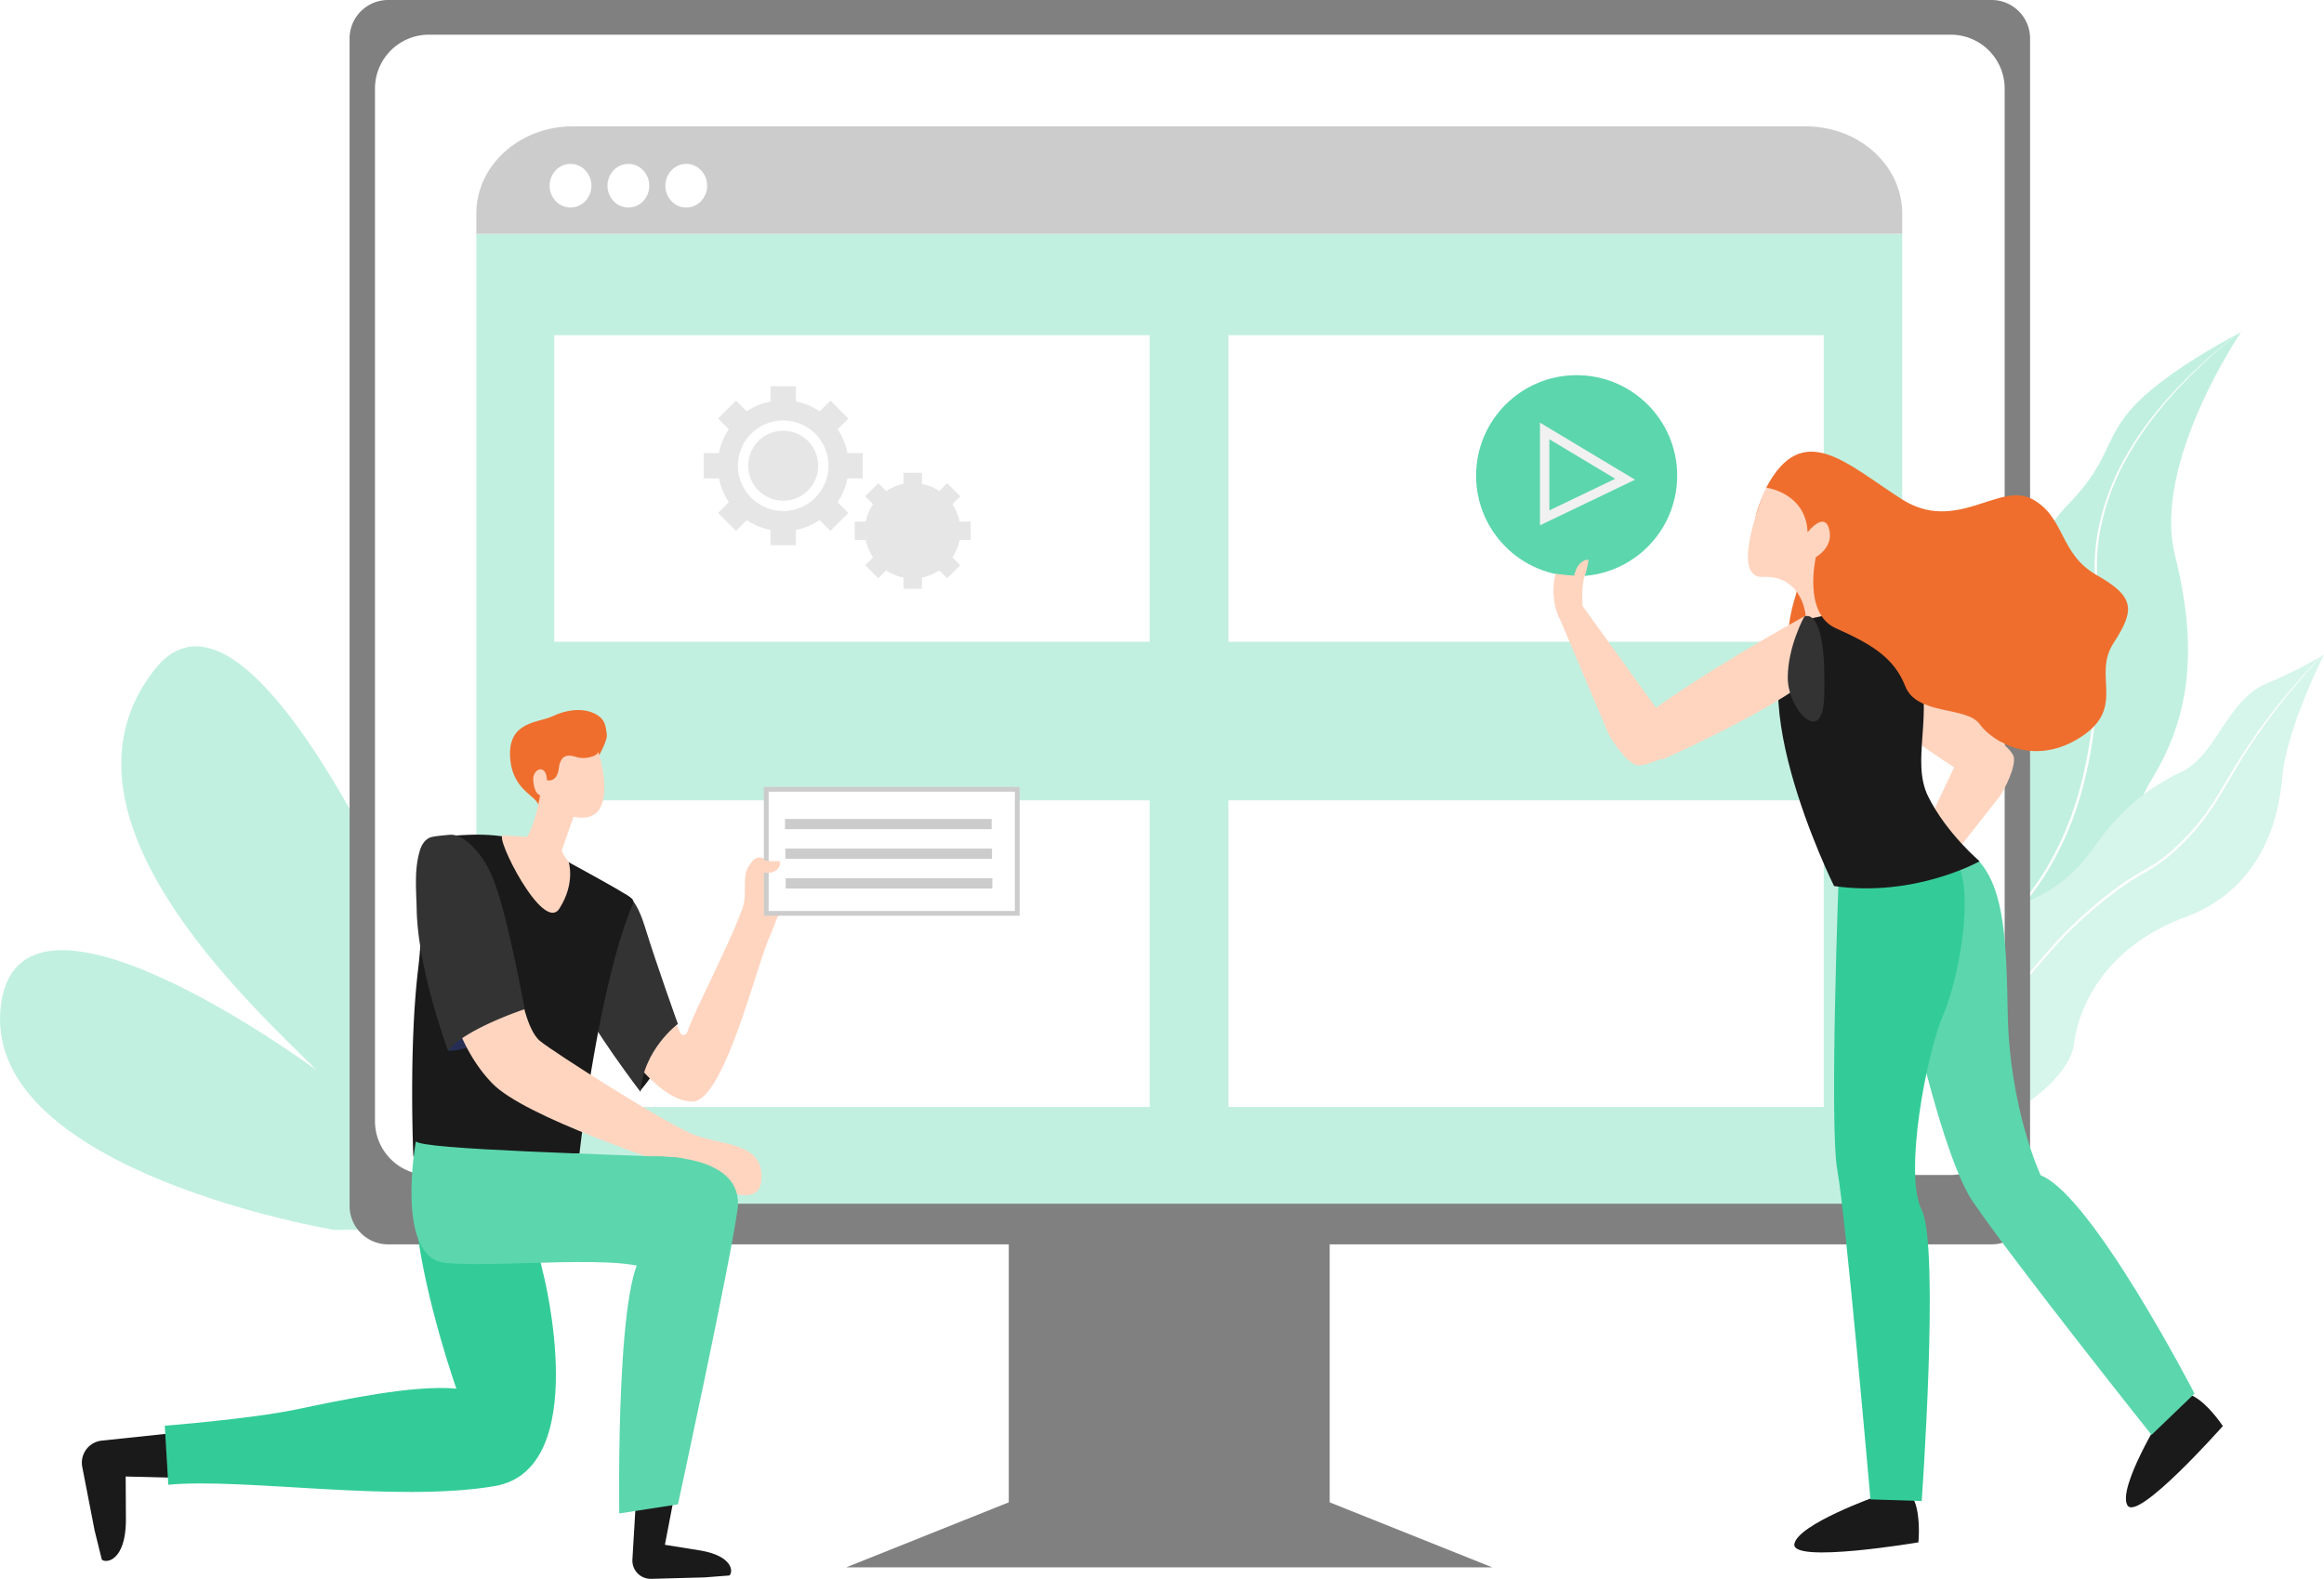 <svg xmlns="http://www.w3.org/2000/svg" width="802.951" height="545.639" viewBox="0 0 802.951 545.639">
  <g id="Marketing_tools_-_Web" data-name="Marketing tools - Web" transform="translate(-10496.47 -5899.257)">
    <g id="Marketing_tools_-_Web-2" data-name="Marketing tools - Web" transform="translate(10496.47 5899.257)">
      <g id="Marketing_tools" data-name="Marketing tools">
        <g id="Plants" transform="translate(642.447 112.6)">
          <path id="Path_764" data-name="Path 764" d="M11007.717,6281.488s-19.172-35.038,8.76-70.645,48.322-56.188,43.191-89.906-1.725-56.011,13.73-71.933,11.836-22.929,23.781-35.1,35.953-24.444,35.953-24.444-30.8,45.2-22.814,77.1,5.484,55.628-8.3,77.905-7.758,66.5-44.1,89.774S11007.717,6281.488,11007.717,6281.488Z" transform="translate(-11001.3 -5987.266)" fill="#c2f0e0"/>
          <path id="Path_765" data-name="Path 765" d="M11007.13,6287.653a92.7,92.7,0,0,1,.312-21.171,75.789,75.789,0,0,1,5.652-20.349c.752-1.6,1.465-3.211,2.3-4.764s1.71-3.083,2.665-4.566a96.837,96.837,0,0,1,6.289-8.514l13.362-16.5c4.447-5.505,8.891-11.017,13.259-16.59q3.284-4.173,6.486-8.415c2.128-2.833,4.227-5.692,6.178-8.664a107.992,107.992,0,0,0,9.556-19.017c.347-.814.611-1.666.916-2.5l.885-2.512.793-2.544c.265-.846.535-1.693.757-2.553.469-1.71.952-3.421,1.341-5.154.2-.864.421-1.725.605-2.592l.539-2.606c1.413-6.958,2.269-14.008,3.009-21.051.691-7.04,1.453-14.1,1.477-21.212.035-3.552-.146-7.1-.455-10.64s-.779-7.045-1.018-10.561a67.179,67.179,0,0,1,1.93-20.943,83.64,83.64,0,0,1,7.608-19.68,111.338,111.338,0,0,1,11.817-17.546l1.654-2.071,1.749-1.991,1.753-1.987c.59-.659,1.155-1.34,1.785-1.962l3.688-3.809.926-.951.963-.91,1.928-1.822,1.928-1.823c.327-.3.64-.611.968-.907l1-.869,4.007-3.479c1.314-1.185,2.727-2.255,4.1-3.37l4.144-3.319-4.176,3.277c-1.385,1.1-2.81,2.158-4.135,3.331l-4.044,3.44-1.011.862c-.333.293-.652.6-.979.9l-1.948,1.8-1.947,1.8-.979.9-.935.941-3.735,3.78c-.637.617-1.211,1.293-1.808,1.947l-1.778,1.975-1.773,1.98-1.68,2.06a111.217,111.217,0,0,0-11.972,17.554,84.218,84.218,0,0,0-7.775,19.78,66.639,66.639,0,0,0-2.03,21.156c.234,3.549.7,7.061,1,10.577s.474,7.04.434,10.568c-.036,7.055-.81,14.09-1.513,21.13-.752,7.028-1.62,14.049-3.033,20.966l-.532,2.592c-.182.864-.4,1.718-.6,2.577-.383,1.725-.86,3.421-1.321,5.124-.218.854-.489,1.7-.747,2.537l-.782,2.524-.874,2.5c-.3.828-.563,1.672-.906,2.484a107.054,107.054,0,0,1-9.443,18.88c-1.927,2.95-4.012,5.806-6.13,8.633s-4.278,5.63-6.461,8.414q-6.545,8.355-13.188,16.636l-13.269,16.579a97.112,97.112,0,0,0-6.271,8.594q-1.428,2.248-2.661,4.614c-.831,1.569-1.547,3.2-2.28,4.809a76.162,76.162,0,0,0-5.475,20.489A92.794,92.794,0,0,0,11007.13,6287.653Z" transform="translate(-10999.861 -5987.737)" fill="#fff"/>
          <path id="Path_766" data-name="Path 766" d="M11072.563,6211.723c1.93-15.769,13.244-34.632,38.236-43.879s32.192-31.145,33.71-48.316,14.434-42.5,14.434-42.5-.221.148-.68.425c-.087.057-.185.116-.293.18a163.07,163.07,0,0,1-18.936,9.389c-13.941,6.031-17.093,24.685-29.357,30.534s-21.222,13.532-29.286,24.821-14.854,17.739-37.059,25.076-31.545,53.567-31.545,53.567q.763,1.911,1.618,3.594c.016.034.032.068.051.1C11029.917,6256.92,11070.645,6227.436,11072.563,6211.723Z" transform="translate(-10998.439 -5963.396)" fill="#d6f5eb"/>
          <path id="Path_767" data-name="Path 767" d="M11013.11,6224.621q8.521-5.3,16.52-11.374a191.565,191.565,0,0,0,20.754-18.377c3.237-3.3,6.327-6.754,9.328-10.263s6.011-7,9.223-10.3c3.2-3.308,6.585-6.434,10.1-9.421a132.873,132.873,0,0,1,10.9-8.451c1.908-1.287,3.856-2.5,5.843-3.66s4.013-2.313,5.923-3.652a50.945,50.945,0,0,0,5.429-4.376c.864-.777,1.686-1.595,2.523-2.4l2.421-2.493a78.141,78.141,0,0,0,8.552-10.959c2.533-3.881,4.765-7.929,7.121-11.891a206.138,206.138,0,0,1,15.618-22.809q6.853-8.77,14.552-16.84c-.087.058-.185.116-.292.18q-7.69,7.824-14.592,16.391a205.242,205.242,0,0,0-15.859,22.735l-3.55,5.945-1.782,2.964c-.611.978-1.213,1.955-1.845,2.916a77.831,77.831,0,0,1-8.5,10.826l-2.411,2.466c-.83.794-1.647,1.6-2.5,2.362a50.539,50.539,0,0,1-5.356,4.3c-1.872,1.3-3.873,2.435-5.874,3.6s-3.979,2.38-5.9,3.677a134.115,134.115,0,0,0-10.957,8.539c-3.513,3.006-6.908,6.164-10.119,9.5-3.228,3.328-6.233,6.854-9.226,10.359s-6.046,6.969-9.241,10.292a193.084,193.084,0,0,1-20.524,18.5q-7.869,6.189-16.312,11.606C11013.079,6224.555,11013.095,6224.587,11013.11,6224.621Z" transform="translate(-10998.091 -5963.304)" fill="#fff"/>
        </g>
        <g id="Plants-2" transform="translate(0 223.367)">
          <path id="Path_768" data-name="Path 768" d="M10718.232,6275.457s-11.033-115.317-34.092-145.4-55.154,10.029-21.059,100.275c0,0-74.205-197.542-113.312-147.4s33.094,115.315,56.154,138.377c0,0-104.285-77.211-109.3-21.059s115.316,76.209,115.316,76.209Z" transform="translate(-10496.471 -6074.777)" fill="#c2f0e0"/>
        </g>
        <g id="Computer" transform="translate(120.782)">
          <path id="Path_769" data-name="Path 769" d="M10893.261,6330.981V6220.1h-110.88v110.879l-56.188,22.479h223.259Z" transform="translate(-10554.628 -5811.793)" fill="gray"/>
          <path id="Path_1643" data-name="Path 1643" d="M10604.681,5899.257H11158.7a13.3,13.3,0,0,1,13.3,13.3h0v403.43a13.3,13.3,0,0,1-13.3,13.306h-554.021a13.3,13.3,0,0,1-13.3-13.3V5912.56A13.3,13.3,0,0,1,10604.681,5899.257Z" transform="translate(-10591.379 -5899.257)" fill="gray"/>
          <path id="Path_770" data-name="Path 770" d="M11161.336,5927.3v356.824a18.622,18.622,0,0,1-18.617,18.625H10616.9a18.624,18.624,0,0,1-18.625-18.623h0V5927.3a18.629,18.629,0,0,1,18.625-18.625h525.809a18.626,18.626,0,0,1,18.625,18.624Z" transform="translate(-10589.498 -5896.689)" fill="#fff"/>
        </g>
        <g id="Browser" transform="translate(164.567 43.663)">
          <g id="Group_415" data-name="Group 415">
            <path id="Path_771" data-name="Path 771" d="M11118.443,5962.747v316.111a33.573,33.573,0,0,1-5.9,19.08h-480.857a33.565,33.565,0,0,1-5.9-19.08V5962.747Z" transform="translate(-10625.785 -5925.612)" fill="#c2f0e0"/>
            <path id="Path_772" data-name="Path 772" d="M11085.117,5933.567H10659.11c-18.406,0-33.325,13.505-33.325,30.17v6.965h492.658v-6.965C11118.442,5947.071,11103.525,5933.567,11085.117,5933.567Z" transform="translate(-10625.785 -5933.567)" fill="#ccc"/>
          </g>
          <g id="Group_416" data-name="Group 416" transform="translate(25.329 12.984)">
            <path id="Path_773" data-name="Path 773" d="M10652.909,5958.84a7.026,7.026,0,0,1-5.106-2.208,7.77,7.77,0,0,1,0-10.654,7,7,0,0,1,9.9-.309q.16.148.31.309a7.768,7.768,0,0,1,0,10.654A7.022,7.022,0,0,1,10652.909,5958.84Z" transform="translate(-10645.689 -5943.77)" fill="#fff"/>
            <path id="Path_774" data-name="Path 774" d="M10668.621,5958.84a7.026,7.026,0,0,1-5.106-2.208,7.77,7.77,0,0,1,0-10.654,7,7,0,0,1,9.9-.309q.16.148.31.309a7.768,7.768,0,0,1,0,10.654A7.022,7.022,0,0,1,10668.621,5958.84Z" transform="translate(-10641.405 -5943.77)" fill="#fff"/>
            <path id="Path_775" data-name="Path 775" d="M10684.332,5958.84a7.016,7.016,0,0,1-5.1-2.208,7.762,7.762,0,0,1,0-10.654,7,7,0,0,1,9.9-.309c.105.1.209.2.309.309a7.766,7.766,0,0,1,0,10.654A7.024,7.024,0,0,1,10684.332,5958.84Z" transform="translate(-10637.12 -5943.77)" fill="#fff"/>
          </g>
          <rect id="Rectangle_196" data-name="Rectangle 196" width="205.694" height="105.957" transform="translate(26.938 72.172)" fill="#fff"/>
          <rect id="Rectangle_326" data-name="Rectangle 326" width="205.694" height="105.957" transform="translate(259.858 72.172)" fill="#fff"/>
          <rect id="Rectangle_198" data-name="Rectangle 198" width="205.694" height="105.957" transform="translate(26.938 232.93)" fill="#fff"/>
          <rect id="Rectangle_327" data-name="Rectangle 327" width="205.694" height="105.957" transform="translate(259.858 232.93)" fill="#fff"/>
        </g>
        <g id="Person" transform="translate(28.279 245.38)">
          <path id="Path_777" data-name="Path 777" d="M10555.051,6304.135l-21.217-.538.078,14.258c.182,14.926-6.871,15.875-8.33,14.437l-2.477-10.023-4.271-21.981a7.669,7.669,0,0,1,6.064-8.992c.217-.043.436-.074.656-.1l31.939-3.375Z" transform="translate(-10518.691 -6038.712)" fill="#1a1a1a"/>
          <path id="Path_778" data-name="Path 778" d="M10672.059,6257.127s17.1,67.369-16.961,73.108-86.648-2.944-112.67-.489l-1.225-20.4s29.545-2.319,45.4-5.62,40.361-8.569,55.35-7.2c0,0-42.848-120.545,18.326-88.885Z" transform="translate(-10512.555 -6062.014)" fill="#3c9"/>
          <path id="Path_779" data-name="Path 779" d="M10670.762,6200.963s12.213-14.519,12.35-22.934l-13.707-3.12S10667.776,6192.143,10670.762,6200.963Z" transform="translate(-10477.728 -6069.493)" fill="#1a1a1a"/>
          <path id="Path_780" data-name="Path 780" d="M10666.3,6149.616c5.783,2.719,18.57,32.143,22.624,41.759a1.275,1.275,0,0,0,2.372-.058c3.137-8.567,14.151-29.488,18.427-41.023,4.452-12.011,24.9-26.8,9.773,8.822-4.627,10.9-15.587,55.76-26.19,56.043-10.181.271-22.389-14.52-36.365-36.774S10666.3,6149.616,10666.3,6149.616Z" transform="translate(-10482.22 -6079.888)" fill="#ffd5c0"/>
          <path id="Path_781" data-name="Path 781" d="M10668.382,6142s4.479-1.833,8.552,11.4,11.4,33.586,11.4,33.586-12.026,8.938-12.892,23.542c0,0-17.641-23.136-21.3-32.7S10648.638,6139.153,10668.382,6142Z" transform="translate(-10482.403 -6078.516)" fill="#333"/>
          <path id="Path_782" data-name="Path 782" d="M10698.1,6149.463c1.765-5.089-.618-11.1,2.579-15.062,2.851-3.529,3.6-2.24,7.124-1.018s11.942-.067,11.127,1.695-8.785,24.154-15.027,21.034S10698.1,6149.463,10698.1,6149.463Z" transform="translate(-10469.784 -6081.16)" fill="#ffd5c0"/>
          <g id="Chat" transform="translate(235.636 26.561)">
            <rect id="Rectangle_200" data-name="Rectangle 200" width="86.973" height="42.65" transform="translate(0.572 0.824)" fill="#fff"/>
            <g id="Group_419" data-name="Group 419">
              <g id="Group_418" data-name="Group 418">
                <path id="Path_783" data-name="Path 783" d="M10792.222,6157.483h-88.37v-44.539h88.37Zm-86.72-1.648h85.071V6114.6H10705.5Z" transform="translate(-10703.852 -6112.945)" fill="#ccc"/>
              </g>
            </g>
            <rect id="Rectangle_201" data-name="Rectangle 201" width="71.403" height="3.535" transform="translate(7.306 11.075)" fill="#ccc"/>
            <rect id="Rectangle_202" data-name="Rectangle 202" width="71.403" height="3.535" transform="translate(7.423 21.326)" fill="#ccc"/>
            <rect id="Rectangle_203" data-name="Rectangle 203" width="71.403" height="3.535" transform="translate(7.541 31.578)" fill="#ccc"/>
          </g>
          <path id="Path_784" data-name="Path 784" d="M10699.809,6136.182c.926-2.124,2.266-5.013,4.578-3.6s5.783.413,6.335.885-.277,4.777-5.783,3.774c-2.914-.532-3.094,4.009-5.733,4.187C10698.008,6141.43,10699.809,6136.182,10699.809,6136.182Z" transform="translate(-10469.594 -6081.132)" fill="#ffd5c0"/>
          <path id="Path_785" data-name="Path 785" d="M10682.7,6306.147l-3.31,17.2,11.62,1.868c12.179,1.873,12,7.742,10.628,8.738l-8.5.658-18.48.5a6.331,6.331,0,0,1-6.5-6.158c0-.181,0-.365.009-.546l1.575-26.466Z" transform="translate(-10477.945 -6034.861)" fill="#1a1a1a"/>
          <path id="Path_786" data-name="Path 786" d="M10618.615,6126.521c-9.366.407-4.951,18.794-8.21,46.069s-1.628,64.525-1.628,64.525,49.259-1.222,57.4-1.018c0,0,6.548-58.336,18.469-86.262a1.593,1.593,0,0,0-.43-1.851c-2.513-2.123-14.442-8.47-26.689-15.289C10641.333,6123.677,10627.981,6126.114,10618.615,6126.521Z" transform="translate(-10494.243 -6082.848)" fill="#1a1a1a"/>
          <g id="Group_422" data-name="Group 422" transform="translate(115.43 43.095)">
            <path id="Path_787" data-name="Path 787" d="M10618.128,6188.807s9.228-31.753,26.461-14.384c0,0-13.434,14.384-26.461,14.384" transform="translate(-10607.015 -6114.136)" fill="#272e56"/>
            <path id="Path_788" data-name="Path 788" d="M10644.994,6178.268s2.037,13.026,6.719,16.895,42.135,27.683,52.107,31.957,25.24,2.647,24.426,15.877-22.8-1.426-28.09-3.665-53.531-17.71-64.932-29.516-17.912-30.328-23.814-71.037C10611.41,6138.78,10629.932,6112.115,10644.994,6178.268Z" transform="translate(-10608.847 -6123.885)" fill="#ffd5c0"/>
            <path id="Path_789" data-name="Path 789" d="M10613.984,6127.028c1.154-.627,5.613-.909,6.932-1.059,4.3-.471,8.737,4.353,11.263,7.87,3.8,5.294,7.464,13.842,14.791,52.379,0,0-20.9,6.923-26.461,14.384,0,0-10.449-27.953-10.857-48.851-.129-6.646-.875-13.451.988-19.94a8.888,8.888,0,0,1,1.717-3.518A5.938,5.938,0,0,1,10613.984,6127.028Z" transform="translate(-10609.396 -6125.938)" fill="#333"/>
          </g>
          <g id="Group_423" data-name="Group 423" transform="translate(145.124)">
            <path id="Path_790" data-name="Path 790" d="M10665.119,6108.824s3.637-6.172,3.251-8.432-.22-5.233-4.353-7.167-9.53-1.322-14.382.992-15.428,1.654-14.661,14.162,10.69,13.5,9.753,17.468l7.881-6.777Z" transform="translate(-10632.128 -6092.073)" fill="#ef6e2d"/>
            <path id="Path_791" data-name="Path 791" d="M10663.73,6103.46s7.77,23.981-6.723,22.648a15.166,15.166,0,0,1-12.234-7.6s-3.141.993-3.525-5.4c-.229-3.8,4.518-5.841,4.738.109,0,0,3.418,1.047,4.078-4.023s3.307-4.849,6.172-3.966S10663.289,6105,10663.73,6103.46Z" transform="translate(-10630.408 -6088.97)" fill="#ffd5c0"/>
            <path id="Path_792" data-name="Path 792" d="M10646.049,6114.9s-1.543,10.416-4.686,15.1c0,0-5.219-.455-8.266-.5-3.074-.042,13.887,34.054,19.506,25.237s3.2-16.089,3.2-16.089-2.535-3.2-2.316-4.079,4.406-12.673,4.406-12.673S10658,6110.433,10646.049,6114.9Z" transform="translate(-10632.729 -6086.134)" fill="#ffd5c0"/>
          </g>
          <path id="Path_793" data-name="Path 793" d="M10609.713,6209.137s-7.33,40.167,10.043,42.067,65.134-3.528,71.917,3.258,26.869-38.537,8.413-39.624S10610.256,6212.124,10609.713,6209.137Z" transform="translate(-10494.297 -6060.162)" fill="#5cd6ad"/>
          <path id="Path_794" data-name="Path 794" d="M10618.128,6184.613" transform="translate(-10491.585 -6066.847)" fill="#fb911a"/>
          <path id="Path_795" data-name="Path 795" d="M10675.746,6213.285s32.564-1.429,29.709,18.57-20.567,101.691-20.567,101.691l-20.28,3.142s-1.43-89.408,10-90.551S10675.746,6213.285,10675.746,6213.285Z" transform="translate(-10478.93 -6059.037)" fill="#5cd6ad"/>
        </g>
        <g id="Person-2" transform="translate(509.994 129.654)">
          <g id="Object">
            <circle id="Ellipse_48" data-name="Ellipse 48" cx="34.739" cy="34.739" r="34.739" fill="#5cd6ad"/>
            <path id="Path_809" data-name="Path 809" d="M10914.565,6049.51v-35.474l32.847,19.709Zm3.249-29.736v24.573l22.751-10.921Z" transform="translate(-10892.488 -5997.622)" fill="#f1f1f2"/>
          </g>
          <path id="Path_776" data-name="Path 776" d="M10991.624,6023.007s-11.425-.379-17.711,18.473,16.569,18.853,13.142,29.708-9.141,37.709,25.138,29.708S11016.76,6045.1,10991.624,6023.007Z" transform="translate(-10876.61 -5995.176)" fill="#ef6e2d"/>
          <g id="Group_425" data-name="Group 425" transform="translate(115.859 89.28)">
            <path id="Path_796" data-name="Path 796" d="M11034.328,6104.184l.163.074-.129.082-22.083,46.456,7.746,4.586,26.348-33.461c2.077-2.625,6.271-11.281,5.153-14.437-1.038-2.932-8.3-8.043-14.2-12.663C11031.6,6090.334,11034.328,6104.184,11034.328,6104.184Z" transform="translate(-10981.711 -6065.124)" fill="#ffd5c0"/>
            <path id="Path_797" data-name="Path 797" d="M11036.809,6117.044s14.324,11.641,16.057-8.454c0,0-24.213-23.945-41.84-35.5-8.979-5.884-26.779,4.212-21.949,8.188C11019.176,6106.063,11036.809,6117.044,11036.809,6117.044Z" transform="translate(-10988.26 -6071.293)" fill="#ffd5c0"/>
          </g>
          <path id="Path_798" data-name="Path 798" d="M11012.2,6306.13s-27.422,9.712-28.565,16.567,42.847-.57,42.847-.57S11029.337,6294.7,11012.2,6306.13Z" transform="translate(-10873.667 -5918.755)" fill="#1a1a1a"/>
          <path id="Path_799" data-name="Path 799" d="M11085.969,6285.483s-15.246,24.777-11.83,30.83,32.986-27.348,32.986-27.348S11092.133,6265.83,11085.969,6285.483Z" transform="translate(-10849.123 -5925.782)" fill="#1a1a1a"/>
          <path id="Path_800" data-name="Path 800" d="M11006.744,6133.079s17.711,97.693,32.564,119.4,61.7,80.551,61.7,80.551l14.854-14.283s-35.42-68.556-53.131-75.412c0,0-10.854-22.853-11.426-56.56s-1.709-57.7-26.85-59.416S11006.744,6133.079,11006.744,6133.079Z" transform="translate(-10867.64 -5966.799)" fill="#5cd6ad"/>
          <path id="Path_801" data-name="Path 801" d="M10996.114,6136.417s-3.428,89.124-.57,104.549,11.428,113.689,11.428,113.689l17.711.57s6.283-87.981,0-100.55,1.71-54.272,7.427-67.414,13.14-51.988.57-56.558S10996.114,6136.417,10996.114,6136.417Z" transform="translate(-10870.723 -5966.137)" fill="#3c9"/>
          <path id="Path_802" data-name="Path 802" d="M10989.405,6067.02c6.993-5.027,31.421-3.712,37.709,15.14s-2.285,34.85,4,47.419,17.71,22.279,17.71,22.279-22.28,12.569-50.273,8.569C10998.547,6160.427,10961.981,6086.729,10989.405,6067.02Z" transform="translate(-10874.866 -5983.864)" fill="#1a1a1a"/>
          <path id="Path_803" data-name="Path 803" d="M10976.781,6033.566s-12.568,30.279-.57,29.708,14.856,10.284,14.856,14.854c0,0,16.567-5.142,22.85.57,0,0,4.572-60.558-35.419-47.989Z" transform="translate(-10877.099 -5993.544)" fill="#ffd5c0"/>
          <path id="Path_804" data-name="Path 804" d="M10976,6034.354s13.711,1.711,14.281,15.425c0,0,5.714-7.427,7.427-1.14s-4.569,9.711-4.569,9.711-4.571,19.425,6.854,24.567,20,9.711,24,19.995,21.139,6.856,25.708,13.14,18.854,14.854,34.849,4.57,4-21.138,11.428-32.563,7.427-16-5.713-23.424-10.854-20-22.28-26.279-26.28,12-45.135,0S10988.566,6010.359,10976,6034.354Z" transform="translate(-10875.742 -5995.475)" fill="#ef6e2d"/>
          <path id="Path_805" data-name="Path 805" d="M10957.866,6105.42l-.144.109c0-.051,0-.1-.008-.153l-30.055-41.744-7.751,4.578,16.614,39.214c1.3,3.084,6.863,10.931,10.165,11.475,3.066.5,11.048-3.4,17.939-6.335C10971.317,6109.71,10957.866,6105.42,10957.866,6105.42Z" transform="translate(-10891.032 -5984.101)" fill="#ffd5c0"/>
          <path id="Path_806" data-name="Path 806" d="M10947.728,6098.087s-16.078,9.066,1.986,18.039c0,0,31.15-13.76,48.356-25.93,8.763-6.2,5.888-26.46.421-23.423C10964.4,6085.7,10947.728,6098.087,10947.728,6098.087Z" transform="translate(-10885.245 -5983.33)" fill="#ffd5c0"/>
          <path id="Path_807" data-name="Path 807" d="M10928.41,6069.162s-.782-7.784.518-11.973a29.577,29.577,0,0,0,1.409-5.914s-3.549-.453-4.959,5.457c0,0,.027.146-6.441-.607a23.865,23.865,0,0,0,1.246,15.279S10927.79,6080.9,10928.41,6069.162Z" transform="translate(-10891.492 -5987.473)" fill="#ffd5c0"/>
          <path id="Path_808" data-name="Path 808" d="M10987.546,6066.752s7.942-4.6,6.855,28c-.571,17.138-12.568,4-12.568-6.856S10987.546,6066.752,10987.546,6066.752Z" transform="translate(-10874.151 -5983.311)" fill="#333"/>
        </g>
        <g id="Object-5" transform="translate(243.136 133.489)">
          <g id="Group_452" data-name="Group 452">
            <g id="Group_450" data-name="Group 450">
              <path id="Path_825" data-name="Path 825" d="M10742.447,6036v-8.775h-5.262a22.513,22.513,0,0,0-3.4-8.208l3.722-3.722-6.2-6.2-3.721,3.721a22.506,22.506,0,0,0-8.21-3.4v-5.262h-8.772v5.262a22.506,22.506,0,0,0-8.21,3.4l-3.721-3.721-6.2,6.2,3.721,3.722a22.509,22.509,0,0,0-3.4,8.208h-5.264V6036h5.264a22.5,22.5,0,0,0,3.4,8.208l-3.721,3.721,6.2,6.2,3.721-3.722a22.5,22.5,0,0,0,8.21,3.4v5.262h8.772v-5.262a22.5,22.5,0,0,0,8.209-3.4l3.721,3.722,6.2-6.2-3.721-3.721a22.52,22.52,0,0,0,3.4-8.208Zm-27.465,11.256a15.644,15.644,0,1,1,15.645-15.644h0A15.644,15.644,0,0,1,10714.982,6047.258Z" transform="translate(-10687.523 -6004.151)" fill="#e6e6e6"/>
            </g>
            <g id="Group_451" data-name="Group 451" transform="translate(15.363 15.365)">
              <circle id="Ellipse_49" data-name="Ellipse 49" cx="12.098" cy="12.098" r="12.098" fill="#e6e6e6"/>
            </g>
          </g>
          <g id="Group_454" data-name="Group 454" transform="translate(52.177 29.904)">
            <g id="Group_453" data-name="Group 453">
              <path id="Path_826" data-name="Path 826" d="M10768.581,6050.876v-6.4h-3.838a16.424,16.424,0,0,0-2.48-5.987l2.714-2.713-4.524-4.524-2.713,2.713a16.44,16.44,0,0,0-5.986-2.479v-3.838h-6.4v3.838a16.43,16.43,0,0,0-5.987,2.479l-2.714-2.713-4.526,4.524,2.716,2.713a16.391,16.391,0,0,0-2.479,5.987h-3.838v6.4h3.838a16.391,16.391,0,0,0,2.479,5.987l-2.716,2.714,4.526,4.525,2.714-2.714a16.415,16.415,0,0,0,5.987,2.479v3.839h6.4v-3.839a16.411,16.411,0,0,0,5.986-2.479l2.714,2.714,4.525-4.525-2.715-2.714a16.408,16.408,0,0,0,2.479-5.987Z" transform="translate(-10728.523 -6027.649)" fill="#e6e6e6"/>
            </g>
          </g>
        </g>
      </g>
    </g>
  </g>
</svg>
